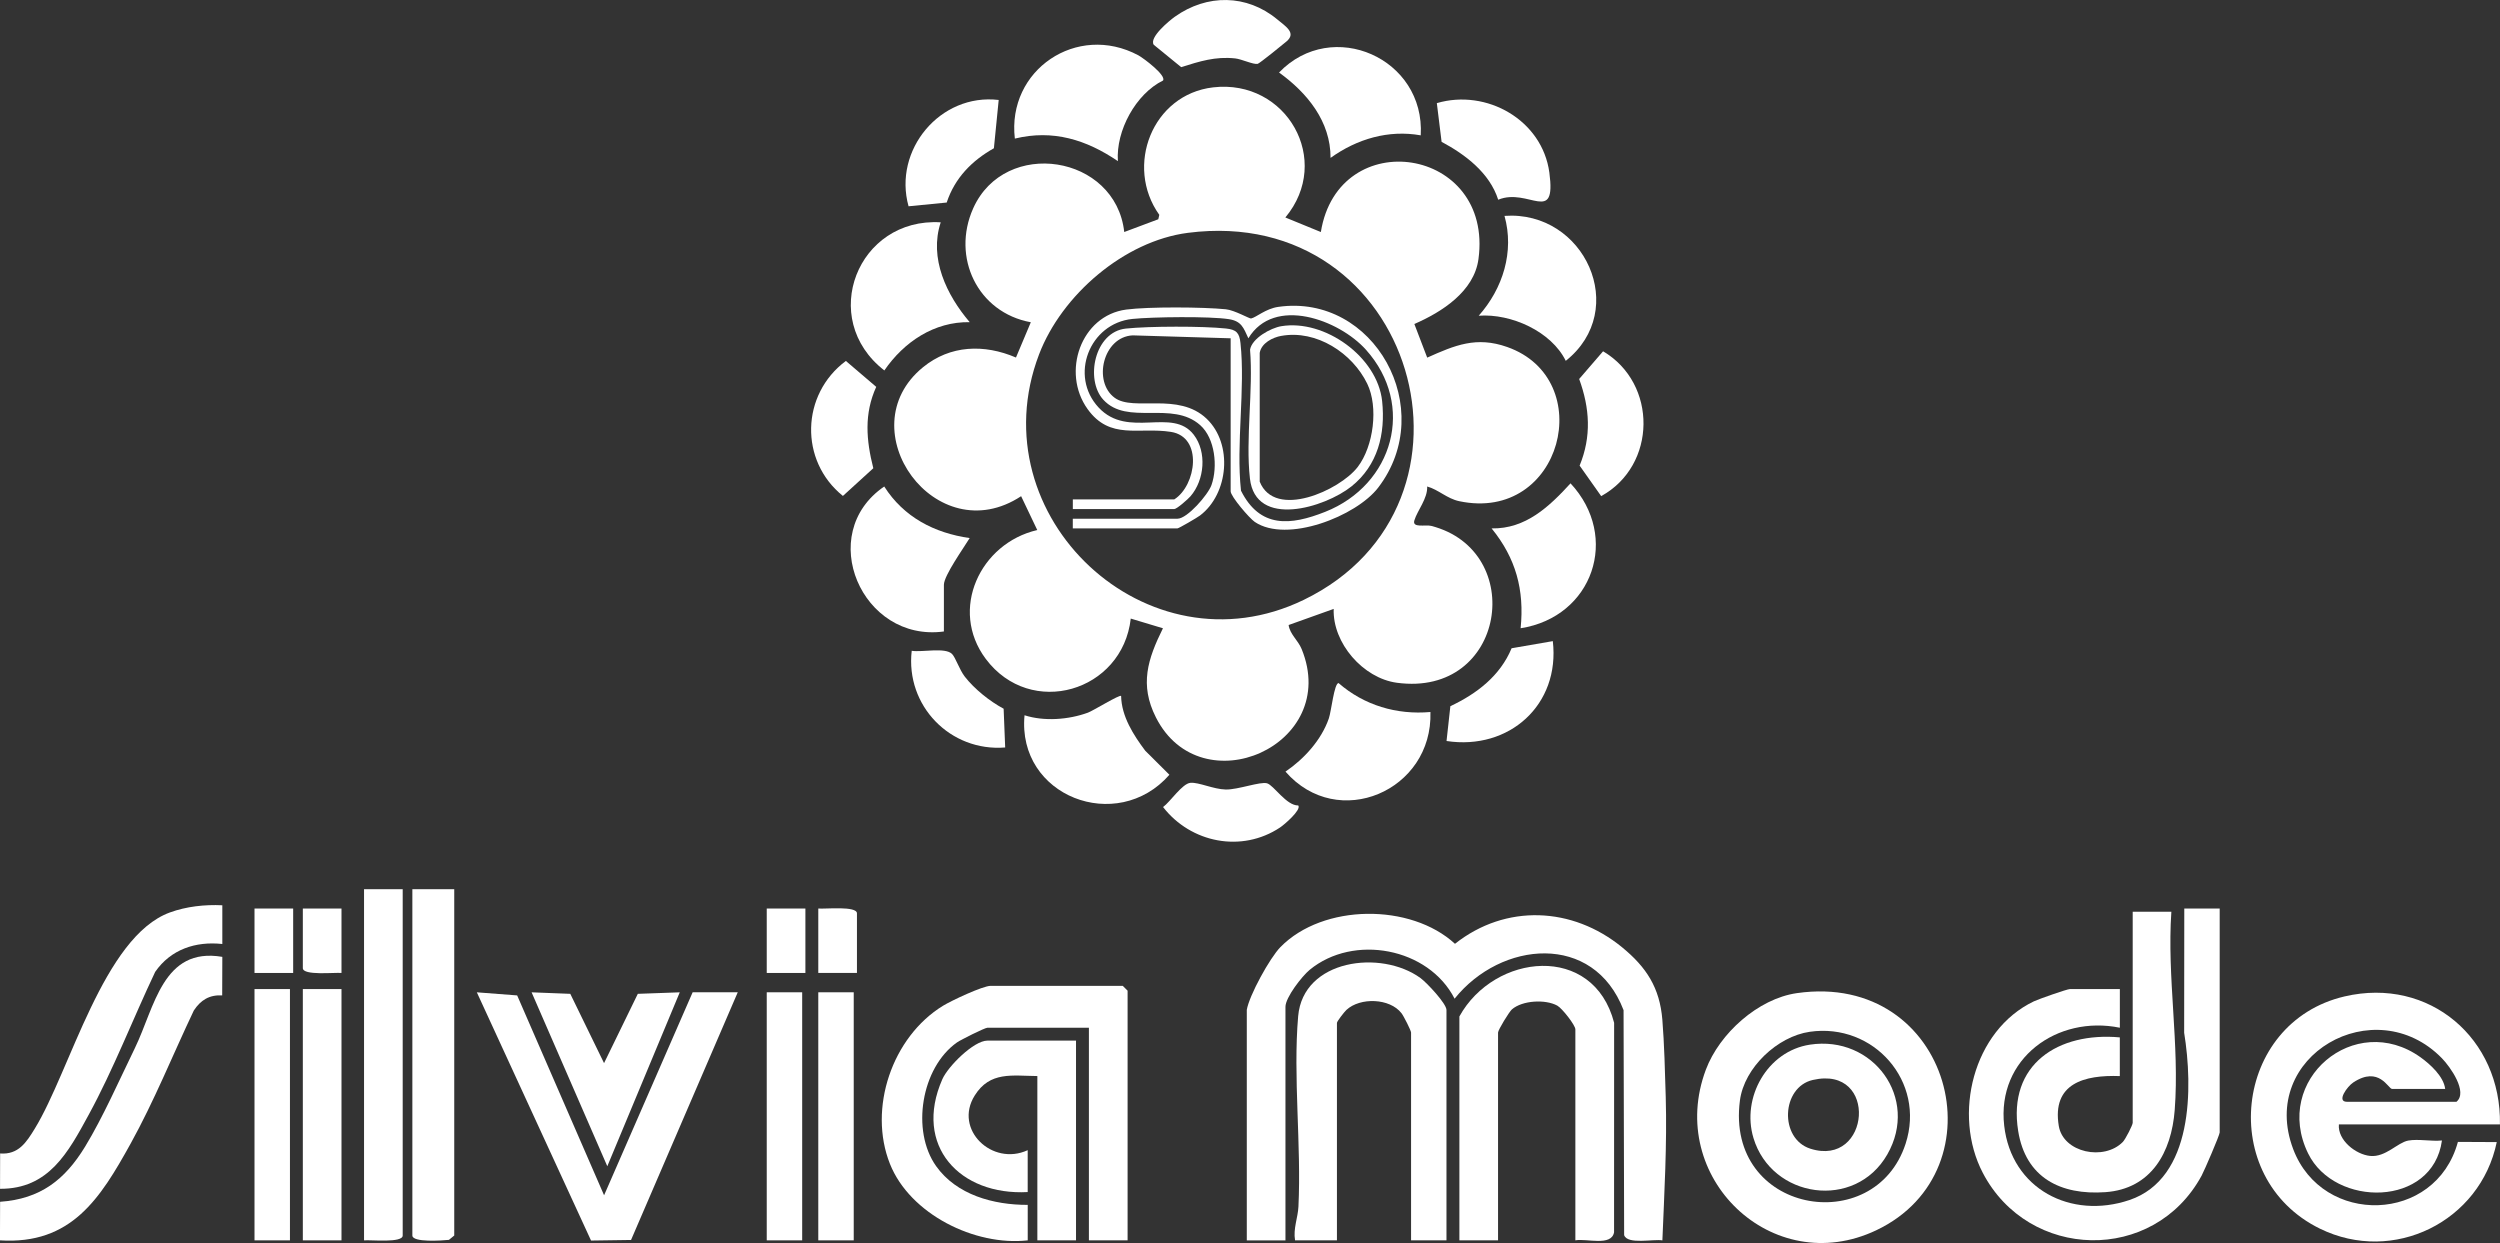 <svg xmlns="http://www.w3.org/2000/svg" id="Livello_2" data-name="Livello 2" viewBox="0 0 776.01 385.83"><rect x="0" y="0" width="776.01" height="385.83" fill="#333333" stroke="none"/><defs><style>      .cls-1 {        fill: #fff;      }    </style></defs><g id="Livello_1-2" data-name="Livello 1"><g><path class="cls-1" d="M410,72.01c5.43-33.63,53.66-26.54,48.92,8.42-1.36,10.08-11.41,16.45-19.9,20.14l3.99,10.44c8.62-3.86,15.26-6.67,24.8-3.31,28.35,9.97,17.13,54.63-14.87,47.87-3.79-.8-6.41-3.57-9.94-4.56.19,3.7-3.05,7.44-3.98,10.53-.74,2.44,3.45,1.24,5.24,1.7,29.85,7.69,23.18,53.28-10.69,48.69-10.46-1.42-19.97-12.33-19.59-22.92l-13.99,5c.4,2.89,2.9,4.68,4.04,7.45,12.24,29.91-31.24,48.91-45.23,21.23-5.15-10.18-2.54-18.12,2.18-27.67l-9.99-3.01c-2.57,22.72-31.06,31.15-45.01,12.51-11.43-15.29-1.76-35.89,15.99-39.99l-5.01-10.51c-26.43,17.42-53.99-20.76-30.49-40,8.5-6.96,19.06-7.25,28.89-3.04l4.61-10.95c-16.5-3.01-24.7-20.15-17.88-35.38,9.84-21.96,44.21-16.67,46.88,7.37l10.57-3.96.31-1.37c-10.79-15.14-2.17-37.37,16.71-39.57,22.79-2.65,37.2,22.66,22.42,40.39l10.98,4.5ZM368.76,72.27c-19.79,2.54-39.23,19.32-46.24,37.76-19.14,50.31,33.64,99.71,82.17,76.17,61.12-29.63,34.66-123.01-35.93-113.93Z"></path><path class="cls-1" d="M776,349.01h-50c-.44,4.89,5.25,9.38,9.74,9.8,4.79.45,8.45-4.16,11.79-4.77,3.15-.57,7.17.31,10.46-.03-2.85,20.79-33.3,20.87-41.54,4.03-11.18-22.84,14.51-44.4,34.87-29.87,3,2.14,7.23,5.99,7.67,9.83h-16.5c-1.15,0-4.02-7.27-12.01-2.01-1.92,1.26-5.32,6.01-1.99,6.01h34c3.64-3.01-1.91-10.84-4.5-13.5-20.81-21.34-57.13-.85-46.18,28.18,9.07,24.03,44.26,23.15,51.13-2.23l12.06.06c-5.09,24.65-32.05,38.06-54.89,26.87-32.15-15.76-26.91-64.03,7.67-72.09,26.35-6.14,48.68,13.15,48.21,39.71Z"></path><path class="cls-1" d="M387,313.51c.73-4.49,7.16-16.18,10.46-19.54,13.22-13.5,40.44-13.66,54.17-1.01,15.77-12.47,36.46-11.52,51.86,1.07,7.57,6.2,11.7,12.57,12.51,22.49.59,7.2.84,16.64,1.05,23.95.42,14.93-.44,29.75-1.04,44.55-2.71-.5-10.88,1.4-11.87-1.64l-.18-69.82c-9.28-24.26-38.06-21.55-52.45-3.56-8.1-15.84-31.37-20.17-44.98-8.96-2.42,2-7.52,8.58-7.52,11.48v72.5h-12v-71.5Z"></path><path class="cls-1" d="M350,385.01h-12v-66h-31.5c-.77,0-8.26,3.73-9.44,4.56-11.11,7.82-14.28,27.4-6.5,38.38,6.36,8.97,17.87,12.08,28.45,12.05v11.01c-16.36,1.85-36.56-8.13-42.77-23.74-6.84-17.2.66-39.37,16.46-49.07,2.57-1.58,12.36-6.19,14.81-6.19h41l1.5,1.5v77.5Z"></path><path class="cls-1" d="M557.76,308.27c47.94-6.86,64.05,54.93,24.62,73.62-32.27,15.3-65.37-16.55-52.87-49.87,4.2-11.19,16.18-22.02,28.25-23.75ZM561.76,320.27c-10.01,1.44-20.34,11.1-21.68,21.32-4.58,35.09,41.85,42.94,51.43,13.42,6.26-19.3-9.92-37.6-29.75-34.74Z"></path><path class="cls-1" d="M689,282.01v69.5c0,.81-4.74,11.8-5.6,13.4-14.88,27.41-53.73,26.37-67.94-.86-9.4-18.01-3.07-44.18,15.86-53.23,1.43-.68,10.32-3.81,11.19-3.81h15.5v12c-19.39-3.97-38.28,9.5-35.9,30.4,2.23,19.63,20.71,29.22,38.88,23.08,19.86-6.71,19.72-34.93,16.98-51.93l.04-38.55h11Z"></path><path class="cls-1" d="M489,385.01v-65.5c0-1.26-4.09-6.53-5.63-7.37-3.7-2.01-10.81-1.64-14.07,1.18-.82.71-4.3,6.37-4.3,7.19v64.5h-12v-69.5c10.83-19.64,41.6-22.87,48.03,1.97l-.02,65.03c-.82,4.45-8.46,1.85-12.01,2.49Z"></path><path class="cls-1" d="M449,385.01h-11v-64.5c0-.61-2.3-5.16-2.98-6.02-3.66-4.69-12.81-4.95-17.07-1.02-.67.62-2.96,3.55-2.96,4.04v67.5h-13c-.62-3.64.88-7.01,1.05-10.46.93-19.12-1.7-40.33-.09-59.09,1.52-17.69,25.7-20.79,37.96-11.88,1.93,1.4,8.08,7.94,8.08,9.92v71.5Z"></path><path class="cls-1" d="M662,283.01h12c-1.4,20.37,2.59,41.23,1.04,61.54-1,13.13-7.3,24.49-21.5,25.5-13.89.99-24.77-4.45-27.09-18.99-3.32-20.73,12.5-30.78,31.55-29.05v12.01c-11.01-.39-21.11,2.23-18.95,15.45,1.36,8.35,14.06,10.94,19.89,4.99.81-.83,3.06-5.24,3.06-5.94v-65.5Z"></path><polygon class="cls-1" points="229 308.01 195.88 384.89 183.46 385.07 148.01 308.02 160.53 308.98 187.51 371.02 215 308.01 229 308.01"></polygon><path class="cls-1" d="M334,323.01v62h-12v-51c-7.83-.07-14.71-1.53-19.45,6.05-6.6,10.53,5.44,22.04,16.45,16.96v13c-21.05,1.13-35.57-14.34-26.5-35.01,1.75-3.99,9.75-12,14-12h27.5Z"></path><path class="cls-1" d="M141,276.01v107.5l-1.65,1.35c-2.03.21-11.35.87-11.35-1.35v-107.5h13Z"></path><path class="cls-1" d="M69.01,281.01v12.01c-8.31-.9-16.01,1.68-20.84,8.65-6.92,14.59-12.92,30.2-20.64,44.36-6.34,11.64-12.38,23.05-27.52,22.98l.03-10.97c5.66.44,8.15-3.44,10.77-7.73,11.03-18.01,21.28-59.53,41.92-67.08,5.11-1.87,10.87-2.49,16.28-2.23Z"></path><path class="cls-1" d="M69.01,297.01l-.04,11.97c-3.95-.24-6.69,1.45-8.81,4.69-6.53,13.74-12.26,28.04-19.64,41.36-9.39,16.95-18.37,31.39-40.53,29.98l.04-11.97c12.49-.88,20.1-6.81,26.38-17.11,5.51-9.04,10.72-20.87,15.44-30.56,6.2-12.73,8.64-31.5,27.14-28.36Z"></path><path class="cls-1" d="M125,276.01v107.5c0,2.38-9.86,1.3-12,1.5v-109h12Z"></path><polygon class="cls-1" points="211 308.02 188.51 362.01 165.01 308.02 177.02 308.49 187.5 330 197.98 308.49 211 308.02"></polygon><path class="cls-1" d="M361,25c-8.42,4.13-14.66,15.56-14,25.02-9.78-6.65-20.16-9.89-31.99-7-2.5-21.29,19.3-36.03,38.34-25.85,1.48.79,8.79,6.24,7.65,7.83Z"></path><path class="cls-1" d="M293,196.01c-25.49,3.48-40.05-30.3-18.53-45,6.07,9.53,15.54,14.43,26.52,16.01-1.73,2.87-8,11.64-8,14.49v14.5Z"></path><path class="cls-1" d="M292,69.02c-3.67,11.16,1.82,22.56,9,30.98-11.02-.19-20.43,6.14-26.5,14.99-20.69-16.08-8.28-47.54,17.5-45.98Z"></path><path class="cls-1" d="M444.01,221.01c.78,24.46-28.76,37.17-44.99,18.5,5.78-3.92,11.16-9.84,13.46-16.52.77-2.23,1.66-10.97,3.02-10.96,7.91,6.9,18.05,9.91,28.5,8.98Z"></path><path class="cls-1" d="M486.02,112.01c-4.48-9.13-16.95-14.75-27.02-14.01,7.49-8.42,11.11-19.89,8-30.99,24.88-1.78,38.97,29.18,19.01,45Z"></path><rect class="cls-1" x="94" y="307.01" width="12" height="78"></rect><path class="cls-1" d="M348,216.02c.11,6.32,3.81,12.11,7.49,17.01l7.5,7.46c-16.26,18.58-47.37,6.69-44.97-18.47,6.07,1.96,13.67,1.39,19.68-.81,1.61-.59,9.86-5.69,10.3-5.19Z"></path><path class="cls-1" d="M441,42.01c-10-1.78-19.76,1.1-27.99,7,.04-11.33-7.26-20.21-15.99-26.5,16.51-17.17,45.39-4.4,43.98,19.5Z"></path><rect class="cls-1" x="79" y="307.01" width="11" height="78"></rect><rect class="cls-1" x="254" y="308.01" width="11" height="77"></rect><rect class="cls-1" x="238" y="308.01" width="11" height="77"></rect><path class="cls-1" d="M472.01,195.01c1.2-11.93-1.49-21.77-9.01-30.99,10.58.19,17.84-6.72,24.5-13.99,15.46,16.62,6.97,41.47-15.49,44.98Z"></path><path class="cls-1" d="M465.05,62c-2.64-8.29-10.15-14.01-17.57-17.97l-1.48-12.02c15.47-4.54,32.74,5.26,34.93,21.57,2.19,16.38-6.48,4.56-15.87,8.41Z"></path><path class="cls-1" d="M497.02,154.01l-6.7-9.48c3.72-9.06,3.16-17.83-.14-26.89l7.42-8.6c16.93,10,16.73,35.44-.59,44.96Z"></path><path class="cls-1" d="M358.13,13.9c-1.52-2.24,4.78-7.45,6.55-8.71,9.94-7.07,22.33-7.03,31.81.85,2.74,2.27,5.93,4.2,2.85,6.82-1.2,1.02-8.4,6.85-8.95,6.96-1.37.27-4.95-1.47-6.98-1.69-6.19-.66-11.01.91-16.77,2.71l-8.51-6.94Z"></path><path class="cls-1" d="M310,31.02l-1.49,15c-6.83,3.84-12.15,9.24-14.65,16.85l-11.84,1.16c-4.87-17.45,9.82-35.16,27.99-33Z"></path><path class="cls-1" d="M482,199.01c2.3,19.74-13.54,33.97-32.99,31l1.19-10.81c8.22-3.87,15.45-9.42,19.01-17.98l12.79-2.21Z"></path><path class="cls-1" d="M271.99,120.08c-3.82,8.35-3.11,16.58-.91,25.26l-9.44,8.6c-13.57-10.92-13.03-31.52.92-41.9l9.42,8.04Z"></path><path class="cls-1" d="M403,250.03c.97,1.39-4.35,5.95-5.66,6.82-11.94,7.95-27.7,4.78-36.32-6.34,2.28-1.67,5.94-7.29,8.5-7.52s7.17,2.01,10.97,2.08,10.69-2.53,12.8-1.93,6,6.97,9.71,6.88Z"></path><path class="cls-1" d="M312.01,232.02c-17.03,1.37-30.98-12.95-29.01-30.01,3.2.52,10.4-1.16,12.52.99,1.11,1.13,2.29,4.9,3.96,7.04,3,3.86,7.76,7.66,12.05,9.95l.48,12.03Z"></path><rect class="cls-1" x="238" y="282.01" width="12" height="20"></rect><rect class="cls-1" x="79" y="282.01" width="12" height="20"></rect><path class="cls-1" d="M266,302.01h-12v-20c2.14.2,12-.88,12,1.5v18.5Z"></path><path class="cls-1" d="M106,282.01v20c-2.14-.2-12,.88-12-1.5v-18.5h12Z"></path><path class="cls-1" d="M382,105.01l-30.42-.91c-9.2.47-12.43,14.39-5.56,19.39,5.92,4.31,19.74-1.89,28.52,6.48,8.2,7.82,6.85,23.28-2.04,30.04-.88.67-6.6,4-7,4h-32.5v-3h32.5c3.02,0,9.47-7.41,10.55-10.45,2-5.67,1.13-14.48-3.5-18.59-8.75-7.78-22.59.29-30.09-7.91-5.67-6.19-2.76-21.04,7.02-22.07,7.17-.76,23.93-.79,31.07-.02,3.21.34,4.16,1.33,4.5,4.5,1.54,14.36-1.42,31.2.16,45.84,5.88,11.71,15.33,10.86,26.15,6.56,21.14-8.39,28.14-33.05,12.62-50.33-8.36-9.31-28.48-16.75-36.48-3.53-1.5-3.23-2.09-5.32-6.05-5.94-5.95-.93-23.66-.71-29.95-.07-13.35,1.37-19.65,17.66-10.48,27.5s22.87-.25,29.54,8.46c4.1,5.36,3.34,14.04-1.02,19.08-.78.91-4.26,3.97-5.03,3.97h-31.5v-3h31.5c6.83-4.35,8.96-19.38-1.05-20.95s-18.9,2.65-25.89-7.11c-8.13-11.35-2.1-28.99,12.02-30.86,6.9-.91,23.85-.8,30.92-.09,2.7.27,7.35,2.96,7.82,2.86,1.58-.32,4.53-3.04,8.43-3.6,29.76-4.27,49.69,31.67,31.07,56.06-6.82,8.94-28.39,17.4-38.34,10.69-1.67-1.13-7.49-7.92-7.49-9.51v-47.5Z"></path><path class="cls-1" d="M397.74,101.25c13.44-2.21,29.82,9.51,31.28,23.25,1.08,10.21-1.36,19.97-9.53,26.49-8.24,6.58-29.76,13.14-31.51-2.45-1.39-12.41,1.07-27.31.04-40.01.62-3.52,6.35-6.72,9.72-7.28ZM397.73,104.25c-2.71.49-6.19,2.24-6.71,5.28v39.97c4.7,11.8,24.84,2.73,30.42-4.55,4.92-6.42,6.48-18.58,2.96-25.83-4.62-9.54-15.79-16.83-26.67-14.86Z"></path><path class="cls-1" d="M561.76,324.27c19.67-3.02,34.06,16.62,24.07,34.07s-35.89,13.69-41.55-5.1c-3.78-12.56,4.29-26.94,17.49-28.97ZM562.71,335.22c-9.8,2.24-10.48,18.24-.76,21.34,18.63,5.94,21.24-26.02.76-21.34Z"></path></g></g></svg>
